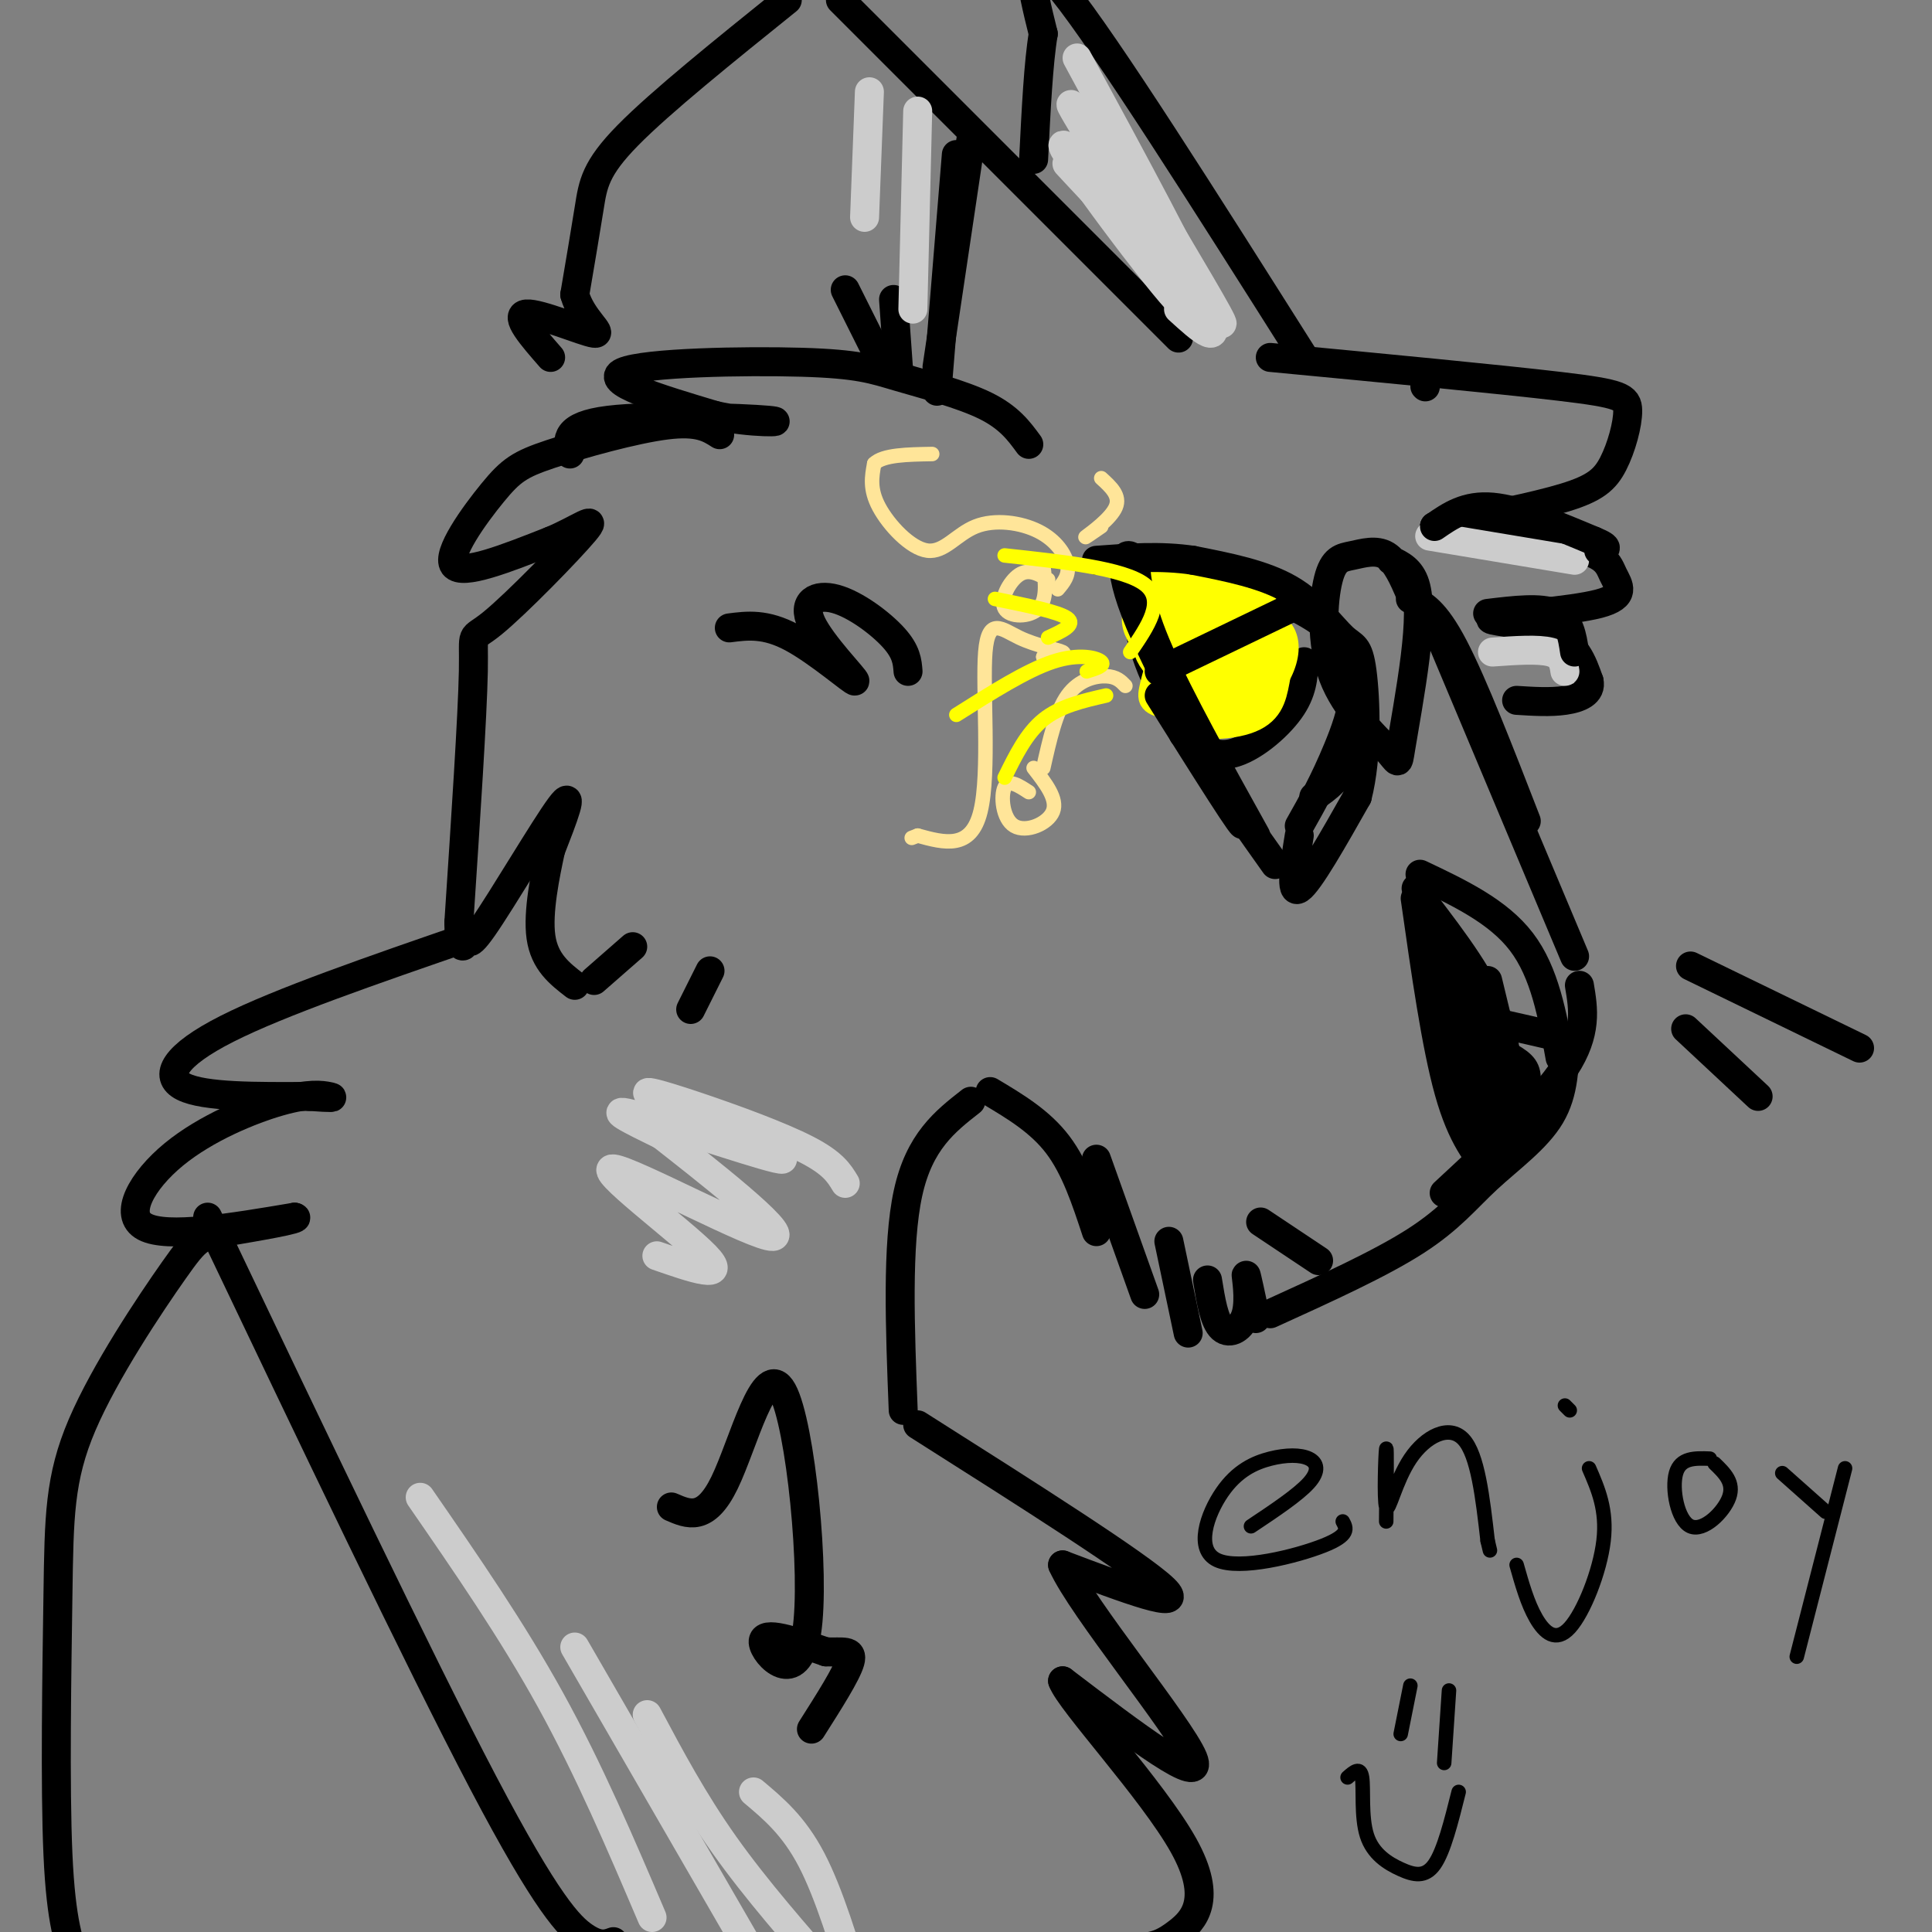 <svg viewBox='0 0 400 400' version='1.1' xmlns='http://www.w3.org/2000/svg' xmlns:xlink='http://www.w3.org/1999/xlink'><rect x="0" y="0" width="400" height="400" fill="#808080" stroke="none"/><g fill='none' stroke='#000000' stroke-width='6' stroke-linecap='round' stroke-linejoin='round'><path d='M292,124c2.500,1.167 5.000,2.333 9,10c4.000,7.667 9.500,21.833 15,36'/><path d='M297,129c0.000,0.000 29.000,69.000 29,69'/><path d='M327,204c0.833,4.917 1.667,9.833 -3,17c-4.667,7.167 -14.833,16.583 -25,26'/><path d='M324,215c-0.065,5.589 -0.131,11.179 -3,16c-2.869,4.821 -8.542,8.875 -13,13c-4.458,4.125 -7.702,8.321 -15,13c-7.298,4.679 -18.649,9.839 -30,15'/><path d='M260,273c-0.976,-4.560 -1.952,-9.119 -2,-9c-0.048,0.119 0.833,4.917 0,8c-0.833,3.083 -3.381,4.452 -5,3c-1.619,-1.452 -2.310,-5.726 -3,-10'/><path d='M246,276c0.000,0.000 -4.000,-19.000 -4,-19'/><path d='M237,268c0.000,0.000 -10.000,-28.000 -10,-28'/><path d='M227,255c-2.167,-6.583 -4.333,-13.167 -8,-18c-3.667,-4.833 -8.833,-7.917 -14,-11'/><path d='M213,92c-2.046,-2.794 -4.093,-5.589 -9,-8c-4.907,-2.411 -12.676,-4.440 -18,-6c-5.324,-1.560 -8.203,-2.651 -20,-3c-11.797,-0.349 -32.514,0.043 -37,2c-4.486,1.957 7.257,5.478 19,9'/><path d='M148,86c7.298,1.702 16.042,1.458 11,1c-5.042,-0.458 -23.869,-1.131 -33,0c-9.131,1.131 -8.565,4.065 -8,7'/><path d='M149,90c-2.199,-1.410 -4.399,-2.820 -11,-2c-6.601,0.820 -17.604,3.869 -24,6c-6.396,2.131 -8.183,3.343 -12,8c-3.817,4.657 -9.662,12.759 -8,15c1.662,2.241 10.831,-1.380 20,-5'/><path d='M114,112c5.777,-2.384 10.219,-5.845 7,-2c-3.219,3.845 -14.097,14.997 -19,19c-4.903,4.003 -3.829,0.858 -4,10c-0.171,9.142 -1.585,30.571 -3,52'/><path d='M95,191c0.069,8.418 1.740,3.463 2,3c0.260,-0.463 -0.892,3.568 3,-2c3.892,-5.568 12.826,-20.734 16,-25c3.174,-4.266 0.587,2.367 -2,9'/><path d='M114,176c-1.067,4.956 -2.733,12.844 -2,18c0.733,5.156 3.867,7.578 7,10'/><path d='M123,203c0.000,0.000 8.000,-7.000 8,-7'/><path d='M147,201c0.000,0.000 -4.000,8.000 -4,8'/><path d='M308,232c-3.333,-4.917 -6.667,-9.833 -9,-17c-2.333,-7.167 -3.667,-16.583 -5,-26'/><path d='M309,243c-3.167,-3.750 -6.333,-7.500 -9,-17c-2.667,-9.500 -4.833,-24.750 -7,-40'/><path d='M323,219c-1.583,-8.833 -3.167,-17.667 -8,-24c-4.833,-6.333 -12.917,-10.167 -21,-14'/><path d='M272,165c2.750,-1.917 5.500,-3.833 7,-8c1.500,-4.167 1.750,-10.583 2,-17'/><path d='M269,171c2.578,-4.556 5.156,-9.111 8,-16c2.844,-6.889 5.956,-16.111 0,-23c-5.956,-6.889 -20.978,-11.444 -36,-16'/><path d='M264,179c-9.583,-13.500 -19.167,-27.000 -24,-37c-4.833,-10.000 -4.917,-16.500 -5,-23'/><path d='M261,126c-9.000,4.250 -18.000,8.500 -18,9c0.000,0.500 9.000,-2.750 18,-6'/><path d='M245,152c2.956,2.467 5.911,4.933 10,4c4.089,-0.933 9.311,-5.267 12,-9c2.689,-3.733 2.844,-6.867 3,-10'/><path d='M295,80c0.000,0.000 0.100,0.100 0.1,0.1'/><path d='M263,74c23.719,2.257 47.439,4.514 60,6c12.561,1.486 13.965,2.203 14,5c0.035,2.797 -1.298,7.676 -3,11c-1.702,3.324 -3.772,5.093 -10,7c-6.228,1.907 -16.614,3.954 -27,6'/><path d='M297,109c1.390,1.556 18.367,2.445 27,4c8.633,1.555 8.924,3.776 10,6c1.076,2.224 2.938,4.452 -3,6c-5.938,1.548 -19.676,2.417 -22,3c-2.324,0.583 6.764,0.881 12,3c5.236,2.119 6.618,6.060 8,10'/><path d='M329,141c0.578,2.444 -1.978,3.556 -5,4c-3.022,0.444 -6.511,0.222 -10,0'/><path d='M244,70c0.000,0.000 -70.000,-70.000 -70,-70'/><path d='M163,0c-13.111,10.556 -26.222,21.111 -33,28c-6.778,6.889 -7.222,10.111 -8,15c-0.778,4.889 -1.889,11.444 -3,18'/><path d='M119,61c1.333,4.940 6.167,8.292 4,8c-2.167,-0.292 -11.333,-4.226 -14,-4c-2.667,0.226 1.167,4.613 5,9'/><path d='M194,81c0.000,0.000 4.000,-49.000 4,-49'/><path d='M186,76c0.000,0.000 -1.000,-14.000 -1,-14'/><path d='M182,74c0.000,0.000 -7.000,-14.000 -7,-14'/><path d='M270,74c-20.500,-32.417 -41.000,-64.833 -50,-76c-9.000,-11.167 -6.500,-1.083 -4,9'/><path d='M216,7c-1.000,5.833 -1.500,15.917 -2,26'/><path d='M273,261c0.000,0.000 -12.000,-8.000 -12,-8'/><path d='M350,200c0.000,0.000 35.000,17.000 35,17'/><path d='M349,213c0.000,0.000 15.000,14.000 15,14'/><path d='M188,139c-0.156,-2.017 -0.312,-4.033 -3,-7c-2.688,-2.967 -7.908,-6.883 -12,-8c-4.092,-1.117 -7.056,0.567 -5,5c2.056,4.433 9.130,11.617 9,12c-0.130,0.383 -7.466,-6.033 -13,-9c-5.534,-2.967 -9.267,-2.483 -13,-2'/><path d='M201,228c-5.333,4.167 -10.667,8.333 -13,19c-2.333,10.667 -1.667,27.833 -1,45'/><path d='M190,295c23.000,14.583 46.000,29.167 51,34c5.000,4.833 -8.000,-0.083 -21,-5'/><path d='M220,324c3.933,8.822 24.267,33.378 27,40c2.733,6.622 -12.133,-4.689 -27,-16'/><path d='M220,348c1.464,4.179 18.625,22.625 25,34c6.375,11.375 1.964,15.679 -1,18c-2.964,2.321 -4.482,2.661 -6,3'/><path d='M97,194c-19.533,6.733 -39.067,13.467 -50,19c-10.933,5.533 -13.267,9.867 -9,12c4.267,2.133 15.133,2.067 26,2'/><path d='M64,227c5.230,0.362 5.305,0.265 4,0c-1.305,-0.265 -3.989,-0.700 -10,1c-6.011,1.700 -15.349,5.535 -22,11c-6.651,5.465 -10.615,12.562 -6,15c4.615,2.438 17.807,0.219 31,-2'/><path d='M61,252c2.004,0.309 -8.485,2.082 -14,3c-5.515,0.918 -6.055,0.981 -11,8c-4.945,7.019 -14.295,20.995 -19,32c-4.705,11.005 -4.767,19.040 -5,35c-0.233,15.960 -0.638,39.846 0,54c0.638,14.154 2.319,18.577 4,23'/><path d='M127,402c-1.467,0.533 -2.933,1.067 -6,-1c-3.067,-2.067 -7.733,-6.733 -21,-32c-13.267,-25.267 -35.133,-71.133 -57,-117'/><path d='M139,312c3.534,1.541 7.069,3.081 11,-5c3.931,-8.081 8.260,-25.785 12,-19c3.740,6.785 6.892,38.057 5,50c-1.892,11.943 -8.826,4.555 -9,2c-0.174,-2.555 6.413,-0.278 13,2'/><path d='M171,342c3.489,0.133 5.711,-0.533 5,2c-0.711,2.533 -4.356,8.267 -8,14'/></g>
<g fill='none' stroke='#cccccc' stroke-width='6' stroke-linecap='round' stroke-linejoin='round'><path d='M175,245c-1.258,-2.088 -2.516,-4.176 -8,-7c-5.484,-2.824 -15.193,-6.384 -23,-9c-7.807,-2.616 -13.711,-4.289 -7,-1c6.711,3.289 26.038,11.539 25,12c-1.038,0.461 -22.439,-6.868 -30,-9c-7.561,-2.132 -1.280,0.934 5,4'/><path d='M137,235c8.317,6.510 26.611,20.786 23,21c-3.611,0.214 -29.126,-13.635 -33,-14c-3.874,-0.365 13.893,12.753 19,18c5.107,5.247 -2.447,2.624 -10,0'/><path d='M250,65c-15.267,-16.289 -30.533,-32.578 -29,-31c1.533,1.578 19.867,21.022 25,26c5.133,4.978 -2.933,-4.511 -11,-14'/><path d='M235,46c-6.799,-7.978 -18.297,-20.922 -14,-14c4.297,6.922 24.388,33.710 25,32c0.612,-1.710 -18.254,-31.917 -23,-40c-4.746,-8.083 4.627,5.959 14,20'/><path d='M237,44c6.400,9.378 15.400,22.822 16,23c0.600,0.178 -7.200,-12.911 -15,-26'/><path d='M244,64c4.750,4.333 9.500,8.667 6,0c-3.500,-8.667 -15.250,-30.333 -27,-52'/><path d='M326,116c0.000,0.000 -30.000,-5.000 -30,-5'/><path d='M324,139c-0.250,-1.667 -0.500,-3.333 -3,-4c-2.500,-0.667 -7.250,-0.333 -12,0'/><path d='M189,64c0.000,0.000 1.000,-41.000 1,-41'/><path d='M179,45c0.000,0.000 1.000,-26.000 1,-26'/></g>
<g fill='none' stroke='#000000' stroke-width='6' stroke-linecap='round' stroke-linejoin='round'><path d='M194,76c0.000,0.000 7.000,-47.000 7,-47'/><path d='M297,109c3.250,-2.250 6.500,-4.500 12,-4c5.500,0.500 13.250,3.750 21,7'/><path d='M330,112c3.667,1.500 2.333,1.750 1,2'/><path d='M308,127c5.500,-0.667 11.000,-1.333 14,0c3.000,1.333 3.500,4.667 4,8'/></g>
<g fill='none' stroke='#cccccc' stroke-width='6' stroke-linecap='round' stroke-linejoin='round'><path d='M135,397c-6.500,-15.250 -13.000,-30.500 -21,-45c-8.000,-14.500 -17.500,-28.250 -27,-42'/><path d='M119,341c0.000,0.000 37.000,64.000 37,64'/><path d='M134,355c4.750,8.917 9.500,17.833 16,27c6.500,9.167 14.750,18.583 23,28'/><path d='M156,371c4.167,3.500 8.333,7.000 12,14c3.667,7.000 6.833,17.500 10,28'/></g>
<g fill='none' stroke='#ffff00' stroke-width='6' stroke-linecap='round' stroke-linejoin='round'><path d='M257,126c-0.900,-2.379 -1.800,-4.758 -3,-6c-1.200,-1.242 -2.701,-1.346 -5,1c-2.299,2.346 -5.395,7.142 -7,11c-1.605,3.858 -1.719,6.776 1,9c2.719,2.224 8.270,3.753 12,1c3.730,-2.753 5.637,-9.786 3,-13c-2.637,-3.214 -9.819,-2.607 -17,-2'/><path d='M241,127c-3.815,1.522 -4.853,6.326 -2,10c2.853,3.674 9.598,6.219 14,8c4.402,1.781 6.461,2.799 8,0c1.539,-2.799 2.557,-9.413 2,-13c-0.557,-3.587 -2.689,-4.145 -6,-5c-3.311,-0.855 -7.802,-2.005 -10,2c-2.198,4.005 -2.105,13.166 -1,17c1.105,3.834 3.221,2.340 6,1c2.779,-1.340 6.223,-2.526 8,-6c1.777,-3.474 1.889,-9.237 2,-15'/><path d='M262,126c-1.356,-2.456 -5.744,-1.096 -9,0c-3.256,1.096 -5.378,1.928 -8,6c-2.622,4.072 -5.743,11.385 -3,15c2.743,3.615 11.352,3.533 16,2c4.648,-1.533 5.337,-4.518 6,-8c0.663,-3.482 1.302,-7.461 -2,-10c-3.302,-2.539 -10.545,-3.639 -15,-1c-4.455,2.639 -6.123,9.018 -4,13c2.123,3.982 8.035,5.566 11,4c2.965,-1.566 2.982,-6.283 3,-11'/><path d='M257,136c1.097,-2.381 2.339,-2.834 0,-4c-2.339,-1.166 -8.259,-3.044 -12,-1c-3.741,2.044 -5.301,8.012 -6,11c-0.699,2.988 -0.535,2.998 3,4c3.535,1.002 10.441,2.995 16,0c5.559,-2.995 9.770,-10.979 7,-15c-2.770,-4.021 -12.521,-4.077 -17,-3c-4.479,1.077 -3.685,3.289 -4,6c-0.315,2.711 -1.739,5.922 1,8c2.739,2.078 9.640,3.022 13,1c3.360,-2.022 3.180,-7.011 3,-12'/><path d='M261,131c-0.133,-2.934 -1.965,-4.270 -6,-5c-4.035,-0.730 -10.272,-0.853 -13,1c-2.728,1.853 -1.947,5.682 0,8c1.947,2.318 5.059,3.126 8,4c2.941,0.874 5.711,1.815 8,0c2.289,-1.815 4.096,-6.386 3,-9c-1.096,-2.614 -5.095,-3.270 -9,-4c-3.905,-0.730 -7.718,-1.533 -9,2c-1.282,3.533 -0.034,11.400 1,15c1.034,3.600 1.855,2.931 5,3c3.145,0.069 8.613,0.877 10,-2c1.387,-2.877 -1.306,-9.438 -4,-16'/><path d='M252,137c1.900,-2.282 3.800,-4.563 3,-7c-0.800,-2.437 -4.299,-5.029 -7,-4c-2.701,1.029 -4.604,5.678 -4,9c0.604,3.322 3.715,5.315 5,3c1.285,-2.315 0.745,-8.939 -2,-12c-2.745,-3.061 -7.694,-2.558 -10,-1c-2.306,1.558 -1.969,4.170 -1,6c0.969,1.830 2.568,2.877 7,4c4.432,1.123 11.695,2.321 14,0c2.305,-2.321 -0.347,-8.160 -3,-14'/><path d='M254,121c-3.086,-2.894 -9.301,-3.130 -12,-2c-2.699,1.130 -1.884,3.625 -1,6c0.884,2.375 1.836,4.630 5,7c3.164,2.370 8.542,4.855 11,4c2.458,-0.855 1.998,-5.048 0,-8c-1.998,-2.952 -5.533,-4.661 -8,-5c-2.467,-0.339 -3.868,0.693 -5,3c-1.132,2.307 -1.997,5.890 1,8c2.997,2.110 9.856,2.746 13,2c3.144,-0.746 2.572,-2.873 2,-5'/></g>
<g fill='none' stroke='#000000' stroke-width='6' stroke-linecap='round' stroke-linejoin='round'><path d='M260,173c-7.917,-14.250 -15.833,-28.500 -20,-38c-4.167,-9.500 -4.583,-14.250 -5,-19'/><path d='M235,116c-2.000,-2.750 -4.500,-0.125 1,13c5.500,13.125 19.000,36.750 21,41c2.000,4.250 -7.500,-10.875 -17,-26'/><path d='M269,173c-1.000,6.167 -2.000,12.333 0,11c2.000,-1.333 7.000,-10.167 12,-19'/><path d='M281,165c2.214,-8.544 1.748,-20.404 1,-26c-0.748,-5.596 -1.778,-4.930 -4,-7c-2.222,-2.070 -5.635,-6.877 -11,-10c-5.365,-3.123 -12.683,-4.561 -20,-6'/><path d='M247,116c-6.667,-1.000 -13.333,-0.500 -20,0'/><path d='M267,126c0.000,0.000 -27.000,13.000 -27,13'/><path d='M292,123c-1.458,-3.362 -2.915,-6.724 -5,-8c-2.085,-1.276 -4.796,-0.467 -7,0c-2.204,0.467 -3.901,0.593 -5,5c-1.099,4.407 -1.601,13.095 1,20c2.601,6.905 8.305,12.027 11,15c2.695,2.973 2.382,3.797 3,0c0.618,-3.797 2.166,-12.215 3,-19c0.834,-6.785 0.952,-11.939 0,-15c-0.952,-3.061 -2.976,-4.031 -5,-5'/><path d='M305,242c1.914,-5.201 3.828,-10.402 2,-21c-1.828,-10.598 -7.397,-26.593 -7,-23c0.397,3.593 6.761,26.775 10,35c3.239,8.225 3.354,1.493 1,-7c-2.354,-8.493 -7.177,-18.746 -12,-29'/><path d='M299,197c0.167,1.536 6.583,19.875 10,25c3.417,5.125 3.833,-2.964 1,-11c-2.833,-8.036 -8.917,-16.018 -15,-24'/><path d='M295,187c-2.667,-4.333 -1.833,-3.167 -1,-2'/><path d='M308,203c2.266,9.427 4.533,18.855 6,22c1.467,3.145 2.136,0.008 2,-2c-0.136,-2.008 -1.075,-2.887 -5,-5c-3.925,-2.113 -10.836,-5.461 -13,-7c-2.164,-1.539 0.418,-1.270 3,-1'/><path d='M301,210c4.333,0.667 13.667,2.833 23,5'/></g>
<g fill='none' stroke='#000000' stroke-width='3' stroke-linecap='round' stroke-linejoin='round'><path d='M278,315c0.766,1.404 1.532,2.808 -4,5c-5.532,2.192 -17.362,5.174 -22,3c-4.638,-2.174 -2.085,-9.502 1,-14c3.085,-4.498 6.703,-6.164 10,-7c3.297,-0.836 6.272,-0.840 8,0c1.728,0.840 2.208,2.526 0,5c-2.208,2.474 -7.104,5.737 -12,9'/><path d='M287,315c0.072,-7.936 0.144,-15.872 0,-15c-0.144,0.872 -0.502,10.553 0,12c0.502,1.447 1.866,-5.341 5,-10c3.134,-4.659 8.038,-7.188 11,-4c2.962,3.188 3.981,12.094 5,21'/><path d='M308,319c0.833,3.500 0.417,1.750 0,0'/><path d='M314,324c1.125,3.976 2.250,7.952 4,11c1.750,3.048 4.125,5.167 7,2c2.875,-3.167 6.250,-11.619 7,-18c0.750,-6.381 -1.125,-10.690 -3,-15'/><path d='M325,292c0.000,0.000 -1.000,-1.000 -1,-1'/><path d='M354,302c-3.042,-0.113 -6.083,-0.226 -7,3c-0.917,3.226 0.292,9.792 3,11c2.708,1.208 6.917,-2.940 8,-6c1.083,-3.060 -0.958,-5.030 -3,-7'/><path d='M382,304c0.000,0.000 -10.000,39.000 -10,39'/><path d='M378,313c0.000,0.000 -9.000,-8.000 -9,-8'/><path d='M279,368c1.319,-1.163 2.638,-2.325 3,0c0.362,2.325 -0.233,8.139 1,12c1.233,3.861 4.293,5.770 7,7c2.707,1.230 5.059,1.780 7,-1c1.941,-2.780 3.470,-8.890 5,-15'/><path d='M299,365c0.000,0.000 1.000,-15.000 1,-15'/><path d='M290,359c0.000,0.000 2.000,-10.000 2,-10'/></g>
<g fill='none' stroke='#ffe599' stroke-width='3' stroke-linecap='round' stroke-linejoin='round'><path d='M219,122c1.191,-1.407 2.381,-2.814 2,-5c-0.381,-2.186 -2.334,-5.152 -6,-7c-3.666,-1.848 -9.044,-2.578 -13,-1c-3.956,1.578 -6.488,5.463 -10,5c-3.512,-0.463 -8.003,-5.275 -10,-9c-1.997,-3.725 -1.498,-6.362 -1,-9'/><path d='M181,96c1.833,-1.833 6.917,-1.917 12,-2'/><path d='M216,136c0.000,0.000 0.100,0.100 0.1,0.1'/><path d='M216,136c2.485,-0.247 4.970,-0.494 4,-1c-0.970,-0.506 -5.394,-1.270 -9,-3c-3.606,-1.730 -6.394,-4.427 -7,3c-0.606,7.427 0.970,24.979 -1,33c-1.970,8.021 -7.485,6.510 -13,5'/><path d='M190,173c-2.167,0.833 -1.083,0.417 0,0'/><path d='M213,164c-2.077,-1.363 -4.155,-2.726 -5,-1c-0.845,1.726 -0.458,6.542 2,8c2.458,1.458 6.988,-0.440 8,-3c1.012,-2.560 -1.494,-5.780 -4,-9'/><path d='M217,120c-1.994,-1.161 -3.988,-2.321 -6,-1c-2.012,1.321 -4.042,5.125 -3,7c1.042,1.875 5.155,1.821 7,0c1.845,-1.821 1.423,-5.411 1,-9'/><path d='M228,109c-2.000,1.378 -4.000,2.756 -3,2c1.000,-0.756 5.000,-3.644 6,-6c1.000,-2.356 -1.000,-4.178 -3,-6'/><path d='M233,142c-0.911,-0.956 -1.822,-1.911 -4,-2c-2.178,-0.089 -5.622,0.689 -8,4c-2.378,3.311 -3.689,9.156 -5,15'/></g>
<g fill='none' stroke='#ffff00' stroke-width='3' stroke-linecap='round' stroke-linejoin='round'><path d='M217,132c2.917,-1.333 5.833,-2.667 4,-4c-1.833,-1.333 -8.417,-2.667 -15,-4'/><path d='M225,139c1.933,-0.600 3.867,-1.200 3,-2c-0.867,-0.800 -4.533,-1.800 -10,0c-5.467,1.800 -12.733,6.400 -20,11'/><path d='M229,144c-4.750,1.083 -9.500,2.167 -13,5c-3.500,2.833 -5.750,7.417 -8,12'/><path d='M234,135c3.667,-5.333 7.333,-10.667 3,-14c-4.333,-3.333 -16.667,-4.667 -29,-6'/></g>
</svg>